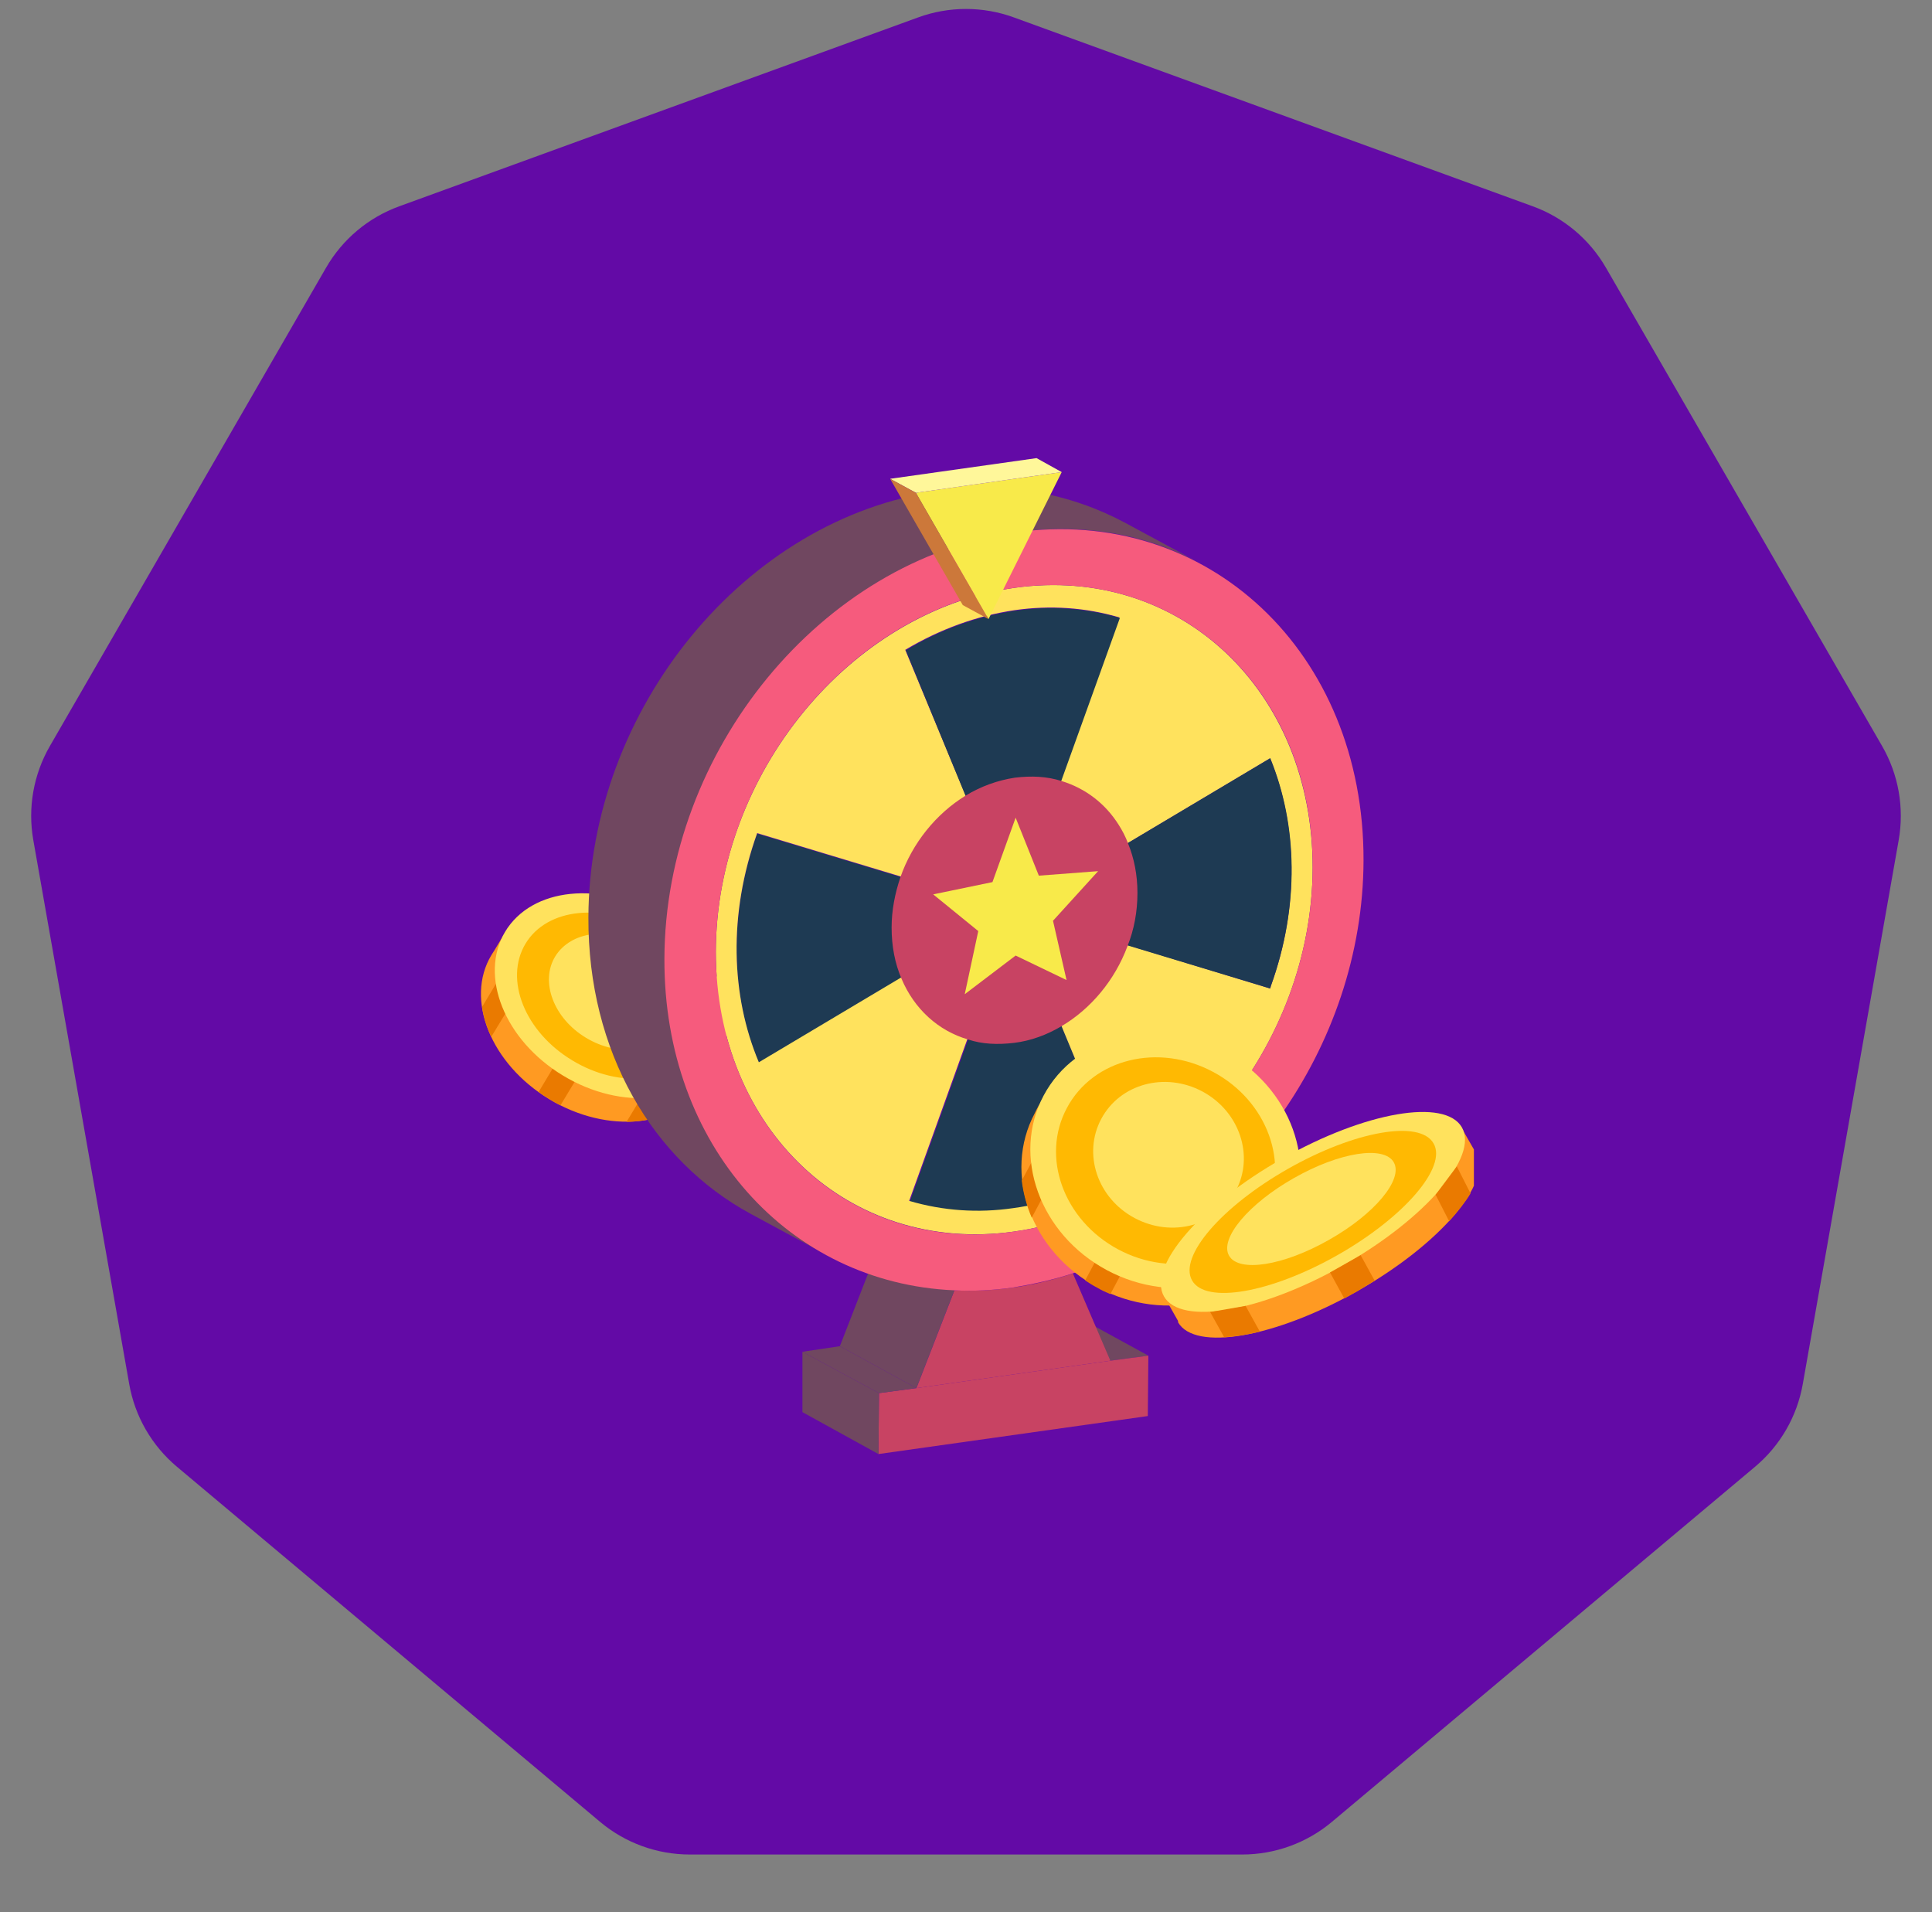 <svg width="97" height="96" viewBox="0 0 97 96" fill="none" xmlns="http://www.w3.org/2000/svg">
<rect x="0" y="0" width="97" height="96" fill="#808080" stroke="none"/>
<path d="M46.103 0.872C47.651 0.309 49.349 0.309 50.897 0.872L76.957 10.358C78.505 10.921 79.805 12.012 80.629 13.439L94.496 37.456C95.319 38.883 95.614 40.554 95.328 42.177L90.512 69.488C90.226 71.111 89.377 72.58 88.115 73.639L66.871 91.466C65.609 92.525 64.014 93.105 62.367 93.105H34.633C32.986 93.105 31.391 92.525 30.129 91.466L8.885 73.639C7.623 72.58 6.774 71.111 6.488 69.488L1.672 42.177C1.386 40.554 1.681 38.883 2.504 37.456L16.371 13.439C17.195 12.012 18.495 10.921 20.043 10.358L46.103 0.872Z" fill="#630AA6"/>
<g clip-path="url(#clip0_1941_50476)">
<path d="M35.377 54.286L36.123 53.038L33.297 51.337C32.712 50.615 31.959 49.921 31.076 49.38C30.171 48.834 29.234 48.511 28.322 48.321L25.487 46.606L24.822 47.713C24.77 47.781 24.74 47.855 24.67 47.953C23.34 50.166 24.632 53.407 27.579 55.184C30.525 56.961 33.998 56.603 35.328 54.39C35.339 54.346 35.358 54.316 35.377 54.286Z" fill="#FF9A22"/>
<path fill-rule="evenodd" clip-rule="evenodd" d="M33.011 56.106L34.08 54.348L32.549 54.514L31.456 56.324C31.989 56.316 32.517 56.238 33.011 56.106ZM28.137 55.495L29.211 53.715L28.104 53.05L27.044 54.821C27.219 54.957 27.399 55.07 27.601 55.189C27.759 55.298 27.952 55.403 28.137 55.495ZM24.665 52.052L25.771 50.234L25.32 48.691L24.203 50.553C24.278 51.045 24.427 51.566 24.665 52.052Z" fill="#EA7A00"/>
<path d="M28.274 54.003C31.221 55.78 34.693 55.422 36.023 53.209C37.354 50.996 36.062 47.755 33.115 45.978C30.168 44.201 26.696 44.559 25.365 46.772C24.035 48.986 25.327 52.226 28.274 54.003Z" fill="#FFE25D"/>
<path d="M28.739 53.24C31.11 54.679 33.941 54.395 35.02 52.593C36.099 50.791 35.048 48.164 32.663 46.733C30.291 45.295 27.461 45.579 26.382 47.381C25.303 49.183 26.354 51.81 28.739 53.24Z" fill="#FFB902"/>
<path d="M29.423 52.103C31.053 53.083 32.983 52.842 33.77 51.569C34.536 50.29 33.847 48.446 32.225 47.48C30.595 46.501 28.664 46.742 27.877 48.015C27.104 49.28 27.793 51.124 29.423 52.103Z" fill="#FFE25D"/>
<path d="M29.586 51.82C30.992 52.675 32.624 52.522 33.251 51.476C33.879 50.429 33.245 48.922 31.847 48.08C30.44 47.226 28.808 47.378 28.181 48.425C27.586 49.434 28.187 50.979 29.586 51.82Z" fill="#FFE25D"/>
<path d="M55.748 68.314L51.904 66.238L53.812 65.957L57.656 68.061L55.748 68.314Z" fill="#704760"/>
<path d="M44.103 73L44.132 69.941L46.011 69.689L55.748 68.314L57.656 68.061L57.628 71.092" fill="#C84363"/>
<path d="M44.104 73L40.288 70.896V67.865L44.132 69.942L44.104 73Z" fill="#704760"/>
<path d="M44.132 69.942L40.288 67.865L42.167 67.585L46.011 69.689L44.132 69.942Z" fill="#704760"/>
<path d="M53.868 63.937L55.748 68.314L46.011 69.689L47.919 64.779C48.873 64.835 49.883 64.779 50.893 64.638C51.904 64.498 52.886 64.246 53.868 63.937Z" fill="#C84363"/>
<path d="M46.011 69.689L42.167 67.585L44.075 62.674L47.919 64.779L46.011 69.689Z" fill="#704760"/>
<path d="M50.922 51.282C51.623 51.17 52.297 50.946 52.914 50.581L56.309 58.774C54.597 59.784 52.774 60.458 50.894 60.71C49.154 60.963 47.386 60.85 45.675 60.345L48.986 51.142C49.575 51.311 50.22 51.367 50.922 51.282Z" fill="#1E3A53"/>
<path d="M45.731 46.401C45.731 47.186 45.872 47.916 46.152 48.561L38.099 53.359C36.697 50.02 36.556 45.923 38.015 41.855L46.096 44.296C45.872 44.969 45.759 45.699 45.731 46.401Z" fill="#1E3A53"/>
<path d="M50.95 29.509C59.227 28.359 65.905 34.644 65.905 43.567C65.877 52.489 59.171 60.682 50.894 61.833C42.616 62.983 35.938 56.698 35.938 47.775C35.967 38.853 42.672 30.688 50.95 29.509ZM63.773 49.627C63.773 49.599 63.801 49.571 63.801 49.515C65.26 45.475 65.119 41.406 63.773 38.067L55.72 42.865C55.608 42.585 55.467 42.304 55.299 42.051C54.738 41.154 53.896 40.508 52.886 40.2L56.197 30.996C54.485 30.491 52.718 30.379 50.95 30.632C49.042 30.912 47.19 31.586 45.45 32.624L48.845 40.817C47.583 41.575 46.601 42.837 46.096 44.268L38.015 41.827C36.556 45.895 36.696 49.992 38.099 53.331L46.152 48.533C46.685 49.796 47.695 50.722 48.958 51.086L45.647 60.289C47.358 60.794 49.126 60.907 50.866 60.654C52.745 60.402 54.569 59.728 56.281 58.718L52.886 50.525C54.148 49.796 55.13 48.561 55.664 47.158L63.773 49.627Z" fill="#FFE25D"/>
<path d="M63.773 38.067C65.148 41.406 65.26 45.475 63.801 49.515C63.801 49.543 63.773 49.571 63.773 49.627L55.692 47.186C55.944 46.485 56.113 45.727 56.113 44.942C56.113 44.184 55.972 43.483 55.72 42.865L63.773 38.067Z" fill="#1E3A53"/>
<path d="M56.506 26.255L60.35 28.331C57.628 26.844 54.429 26.227 50.978 26.732L47.134 24.655C50.586 24.15 53.784 24.796 56.506 26.255Z" fill="#704760"/>
<path d="M50.923 40.087C50.193 40.2 49.492 40.452 48.846 40.845L45.48 32.652C47.191 31.614 49.071 30.94 50.979 30.66C52.719 30.407 54.486 30.52 56.226 31.024L52.915 40.228C52.298 40.059 51.624 40.003 50.923 40.087Z" fill="#1E3A53"/>
<path d="M41.523 63.011L37.679 60.935C32.769 58.269 29.514 52.798 29.542 46.064C29.57 35.598 37.427 26.002 47.135 24.655L50.979 26.732C41.299 28.107 33.414 37.674 33.386 48.14C33.358 54.874 41.523 63.011 41.523 63.011Z" fill="#704760"/>
<path d="M50.95 26.732C60.63 25.357 68.487 32.736 68.459 43.202C68.431 52.574 62.117 61.244 53.84 63.937C52.886 64.246 51.876 64.47 50.866 64.639C49.856 64.779 48.846 64.835 47.892 64.779C39.615 64.414 33.33 57.512 33.358 48.14C33.386 37.675 41.27 28.107 50.95 26.732ZM50.894 61.833C59.171 60.682 65.877 52.489 65.905 43.567C65.933 34.644 59.227 28.359 50.95 29.509C42.673 30.66 35.967 38.853 35.939 47.776C35.939 56.698 42.617 63.011 50.894 61.833Z" fill="#F65B7D"/>
<path d="M56.64 42.354C56.941 43.09 57.108 43.926 57.108 44.83C57.108 45.766 56.941 46.669 56.606 47.506C55.971 49.212 54.766 50.65 53.294 51.52C52.559 51.955 51.756 52.255 50.919 52.356C50.083 52.456 49.314 52.423 48.611 52.189C47.106 51.754 45.902 50.65 45.266 49.145C44.932 48.375 44.765 47.506 44.765 46.569C44.765 45.699 44.932 44.863 45.2 44.06C45.802 42.321 47.006 40.849 48.478 39.946C49.247 39.477 50.083 39.176 50.953 39.043C51.789 38.942 52.559 38.976 53.294 39.21C54.499 39.578 55.502 40.347 56.171 41.418C56.339 41.685 56.506 41.986 56.64 42.354Z" fill="#C84363"/>
<path d="M50.992 41.051L52.157 43.962L55.133 43.736L52.868 46.227L53.548 49.203L50.992 47.973L48.437 49.914L49.116 46.744L46.852 44.901L49.828 44.286L50.992 41.051Z" fill="#F8EA4A"/>
<path d="M45.983 24.739L53.306 23.701L49.63 31.081L45.983 24.739Z" fill="#F8EA4A"/>
<path d="M45.982 24.74L44.691 24.038L52.043 23L53.305 23.701L45.982 24.74Z" fill="#FFF79A"/>
<path d="M49.63 31.081L48.339 30.379L44.691 24.038L45.982 24.739L49.63 31.081Z" fill="#CC783A"/>
<path d="M64.224 62.273L64.425 61.147L61.895 58.832C61.245 57.998 60.383 57.239 59.375 56.686C58.337 56.133 57.247 55.856 56.197 55.778L52.414 55.068L52.125 55.549C52.072 55.649 52.025 55.731 51.955 55.883C50.331 58.92 51.745 62.847 55.133 64.647C58.51 66.453 62.565 65.445 64.177 62.414C64.183 62.367 64.201 62.314 64.224 62.273Z" fill="#FF9A22"/>
<path fill-rule="evenodd" clip-rule="evenodd" d="M61.416 64.991L62.71 62.587L60.92 63.025L59.59 65.504C60.224 65.423 60.84 65.248 61.416 64.991ZM55.748 64.971L57.043 62.538L55.782 61.861L54.482 64.282C54.681 64.417 54.892 64.547 55.109 64.659C55.32 64.788 55.526 64.876 55.748 64.971ZM51.8 61.133L53.136 58.636L52.657 56.735L51.298 59.273C51.379 59.907 51.543 60.529 51.8 61.133Z" fill="#EA7A00"/>
<path d="M55.574 63.768C58.951 65.574 63.006 64.565 64.618 61.534C66.242 58.498 64.828 54.571 61.44 52.77C58.064 50.964 54.008 51.973 52.396 55.004C50.784 58.034 52.198 61.961 55.574 63.768Z" fill="#FFE25D"/>
<path d="M56.139 62.724C58.876 64.189 62.157 63.391 63.475 60.917C64.799 58.455 63.636 55.267 60.904 53.814C58.167 52.349 54.886 53.148 53.568 55.621C52.244 58.084 53.401 61.259 56.139 62.724Z" fill="#FFB902"/>
<path d="M56.969 61.153C58.845 62.153 61.104 61.541 62.046 59.782C62.987 58.023 62.228 55.793 60.37 54.798C58.494 53.798 56.234 54.411 55.293 56.169C54.351 57.928 55.093 60.153 56.969 61.153Z" fill="#FFE25D"/>
<path d="M57.174 60.772C58.792 61.637 60.694 61.188 61.453 59.769C62.212 58.351 61.522 56.525 59.916 55.654C58.298 54.789 56.397 55.238 55.638 56.657C54.902 58.034 55.562 59.919 57.174 60.772Z" fill="#FFE25D"/>
<path d="M59.132 66.292L58.377 64.961L62.346 62.707C63.294 61.926 64.42 61.132 65.662 60.428C66.93 59.711 68.172 59.16 69.325 58.75L73.307 56.497L74.011 57.726C74.037 57.777 74.063 57.816 74.101 57.892C74.946 59.378 72.283 62.477 68.147 64.82C64.011 67.163 59.99 67.855 59.145 66.382C59.158 66.331 59.145 66.318 59.132 66.292Z" fill="#FF9A22"/>
<path d="M67.442 63.527C63.306 65.87 59.286 66.561 58.441 65.089C57.596 63.603 60.259 60.505 64.395 58.161C68.531 55.818 72.552 55.127 73.397 56.599C74.242 58.072 71.579 61.171 67.442 63.527Z" fill="#FFE25D"/>
<path d="M67.148 63.015C63.806 64.91 60.528 65.486 59.849 64.282C59.17 63.079 61.334 60.569 64.677 58.674C68.019 56.779 71.297 56.202 71.975 57.406C72.667 58.597 70.49 61.119 67.148 63.015Z" fill="#FFB902"/>
<path d="M66.725 62.246C64.433 63.552 62.192 63.898 61.706 63.04C61.219 62.182 62.692 60.428 64.958 59.148C67.25 57.841 69.491 57.496 69.978 58.354C70.464 59.212 69.017 60.953 66.725 62.246Z" fill="#FFE25D"/>
<path d="M66.61 62.067C64.638 63.181 62.743 63.527 62.346 62.835C61.949 62.144 63.217 60.684 65.189 59.57C67.161 58.456 69.056 58.11 69.453 58.802C69.837 59.468 68.582 60.94 66.61 62.067Z" fill="#FFE25D"/>
<path d="M72.757 61.312L72.078 59.98L73.141 58.559L73.832 59.916C73.564 60.364 73.192 60.825 72.757 61.312Z" fill="#EA7A00"/>
<path d="M63.255 66.856C62.602 67.01 62.013 67.099 61.463 67.138L60.758 65.87L62.538 65.562L63.255 66.856Z" fill="#EA7A00"/>
<path d="M69.004 64.308C68.723 64.462 68.441 64.654 68.159 64.82C67.942 64.935 67.711 65.076 67.493 65.192L66.776 63.885L68.313 63.015L69.017 64.295L69.004 64.308Z" fill="#EA7A00"/>
</g>
<defs>
<clipPath id="clip0_1941_50476">
<rect width="50" height="50" fill="white" transform="translate(24 23)"/>
</clipPath>
</defs>
</svg>
